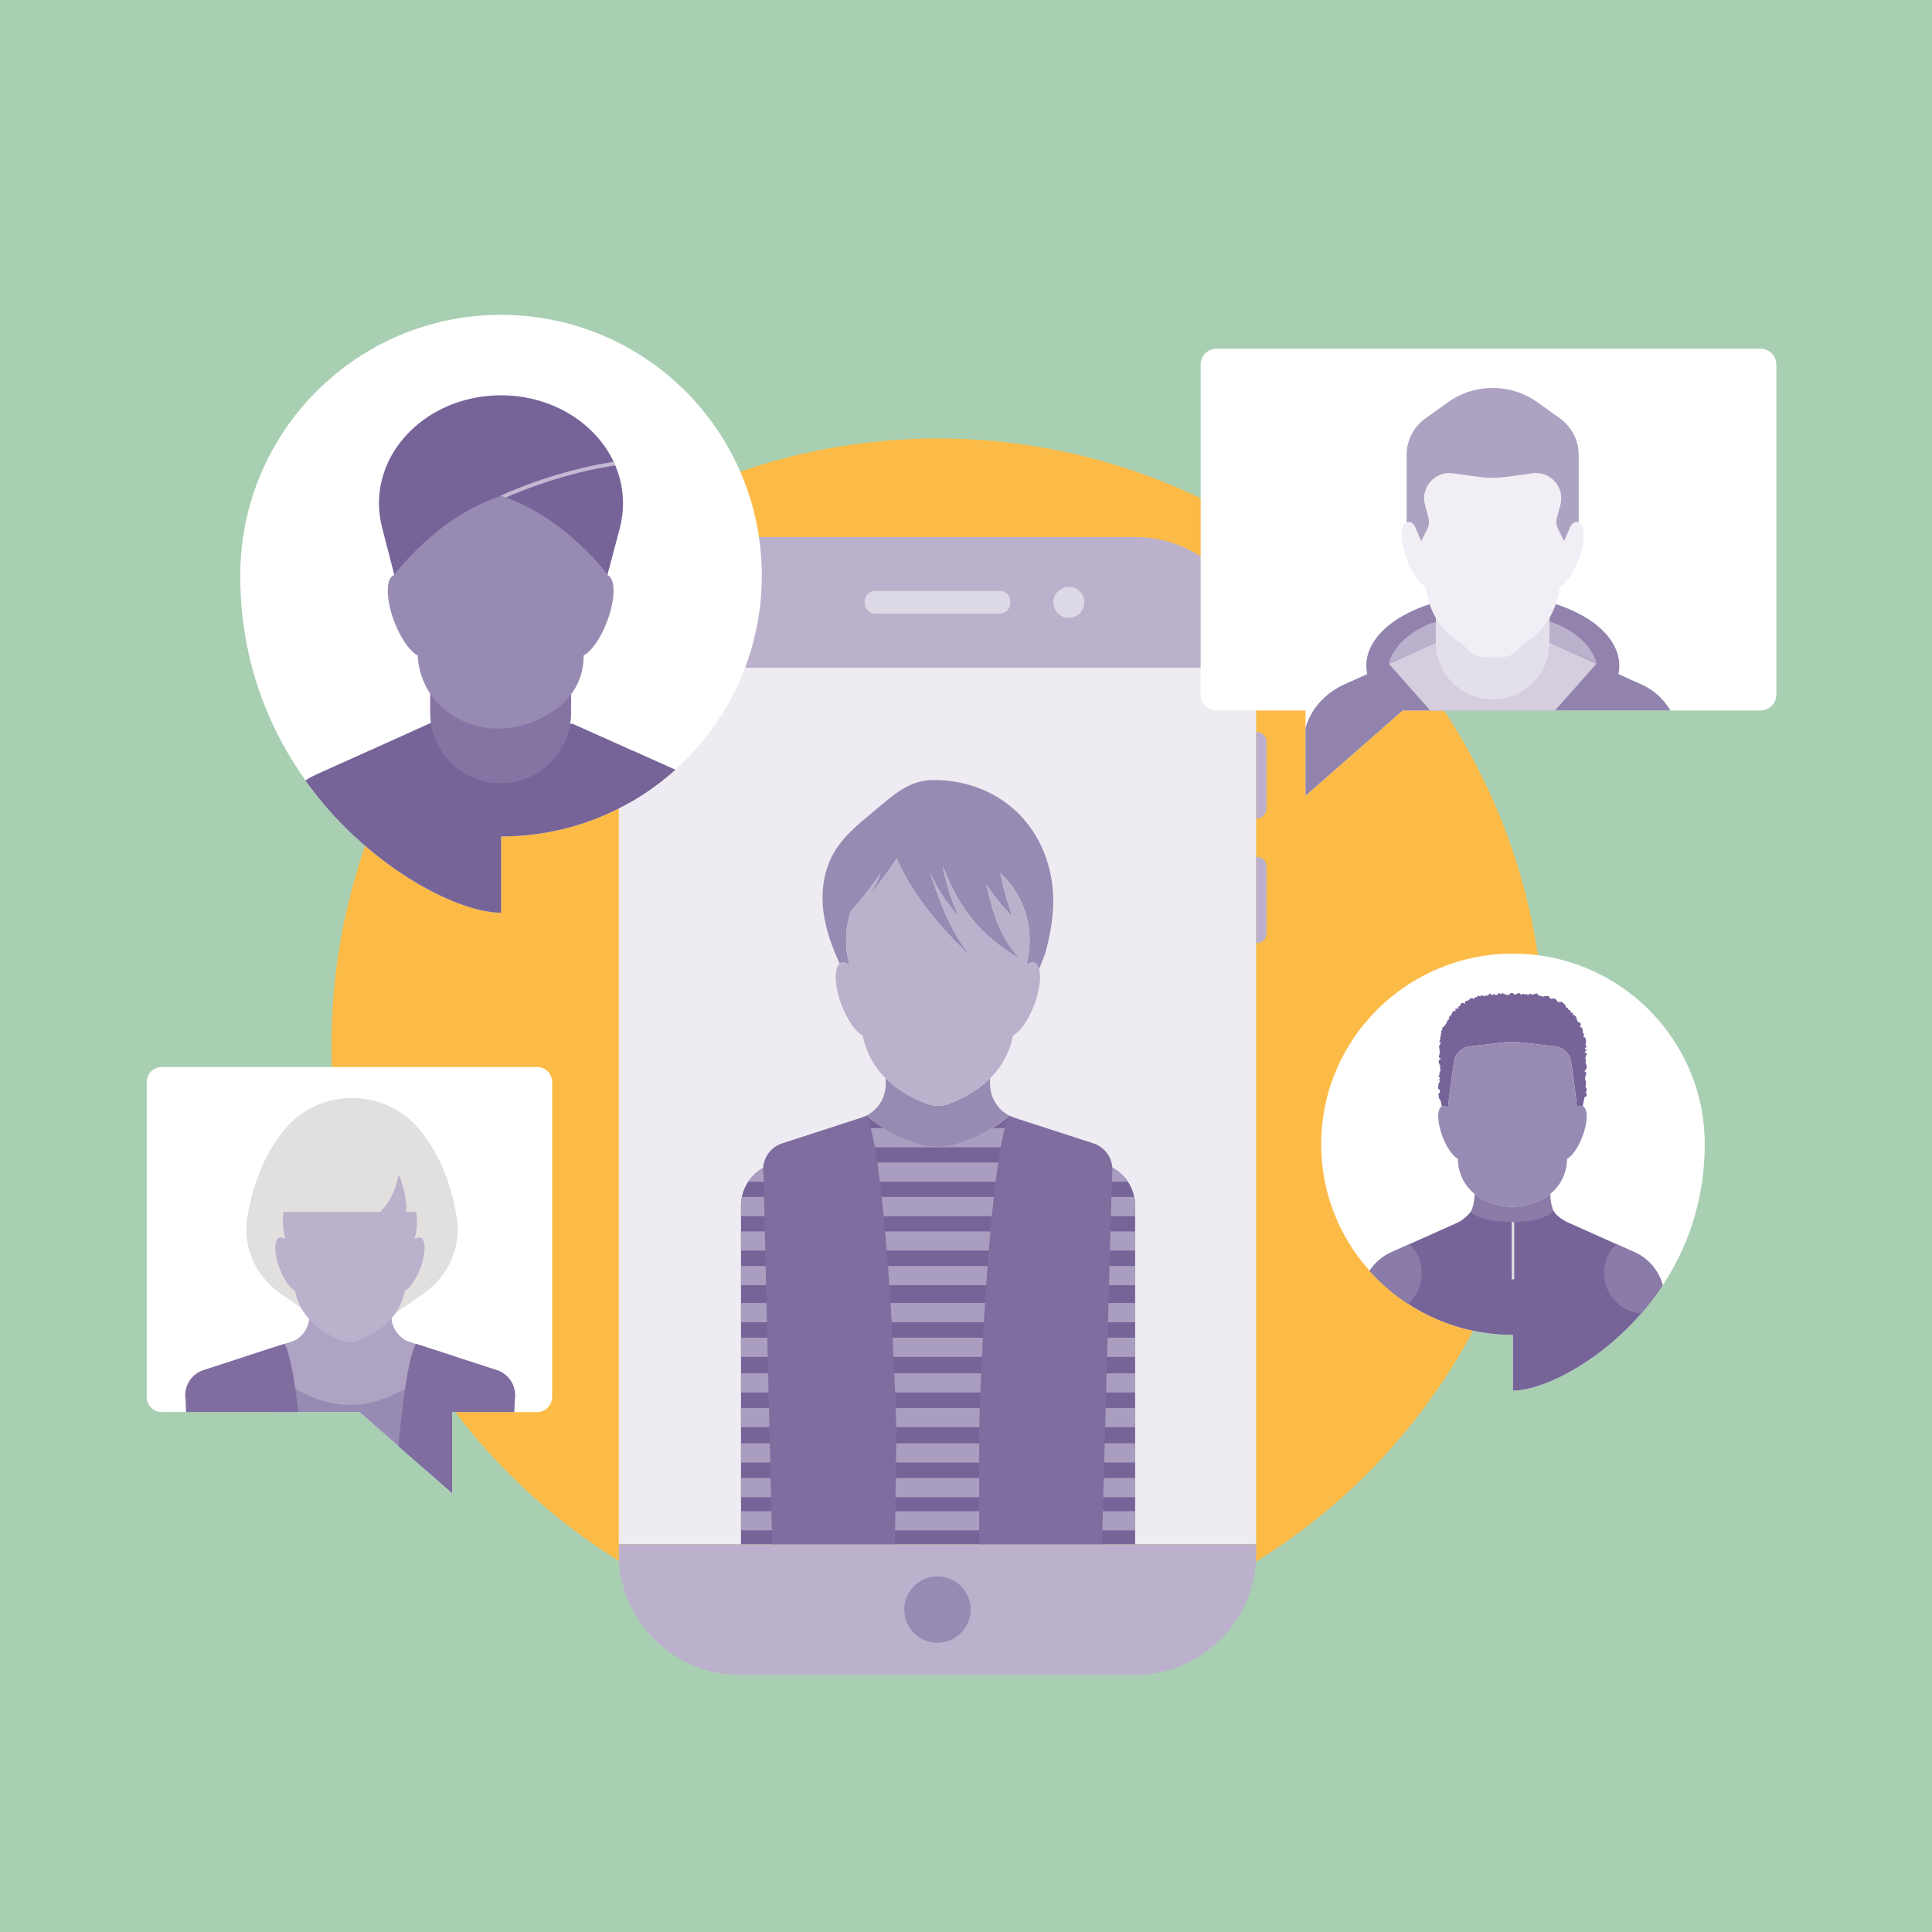 <?xml version="1.0" encoding="UTF-8"?> <!-- Generator: Adobe Illustrator 24.2.1, SVG Export Plug-In . SVG Version: 6.00 Build 0) --> <svg xmlns="http://www.w3.org/2000/svg" xmlns:xlink="http://www.w3.org/1999/xlink" version="1.1" x="0px" y="0px" viewBox="0 0 540 540" style="enable-background:new 0 0 540 540;" xml:space="preserve"> <style type="text/css"> .st0{fill:#A9CFB2;} .st1{fill:#FCBB47;} .st2{fill:#EEECF2;} .st3{fill:#BBB1CC;} .st4{fill:#DDD8E6;} .st5{fill:#988BB3;} .st6{fill:#FFFFFF;} .st7{clip-path:url(#SVGID_2_);} .st8{fill:#ADA2C2;} .st9{fill:#766499;} .st10{fill:#8473A3;} .st11{fill:#C1B9D1;} .st12{clip-path:url(#SVGID_4_);} .st13{fill:#9183AD;} .st14{fill:#D4CEDF;} .st15{fill:#F1EFF5;} .st16{fill:#E4E0EB;} .st17{fill:#A99EBF;} .st18{fill:#7F6DA0;} .st19{clip-path:url(#SVGID_6_);} .st20{fill:#AEA3C3;} .st21{fill:#E2E0DF;} .st22{clip-path:url(#SVGID_8_);} .st23{fill:#8B7BA8;} </style> <g id="Layer_1"> <g> <rect class="st0" width="540" height="540"></rect> </g> </g> <g id="Layer_2"> <circle class="st1" cx="262.19" cy="292.09" r="169.53"></circle> <g> <rect x="172.95" y="186.61" class="st2" width="178.15" height="245.01"></rect> <path class="st3" d="M317.16,150.09H206.89c-18.74,0-33.94,15.19-33.94,33.94v2.59H351.1v-2.59 C351.1,165.28,335.9,150.09,317.16,150.09z"></path> <path class="st3" d="M206.89,468.15h110.28c18.74,0,33.94-15.19,33.94-33.94v-2.59H172.95v2.59 C172.95,452.95,188.14,468.15,206.89,468.15z"></path> <path class="st4" d="M279.39,171.55h-34.74c-1.64,0-2.98-1.33-2.98-2.98v-0.45c0-1.64,1.33-2.98,2.98-2.98h34.74 c1.64,0,2.98,1.33,2.98,2.98v0.45C282.37,170.22,281.04,171.55,279.39,171.55z"></path> <circle class="st4" cx="298.75" cy="168.35" r="4.33"></circle> <path class="st3" d="M351.3,204.6h-0.2v24.14h0.2c1.48,0,2.68-1.2,2.68-2.68v-18.79C353.98,205.8,352.78,204.6,351.3,204.6z"></path> <path class="st3" d="M351.3,239.48h-0.2v24.14h0.2c1.48,0,2.68-1.2,2.68-2.68v-18.79C353.98,240.68,352.78,239.48,351.3,239.48z"></path> <circle class="st5" cx="262.02" cy="449.88" r="9.28"></circle> </g> <g> <path class="st6" d="M140.04,233.78c40.26,0,72.89-32.63,72.89-72.89S180.3,88,140.04,88s-72.89,32.63-72.89,72.89 c0,61.49,53.55,94.21,72.89,94.21V233.78z"></path> <g> <defs> <path id="SVGID_1_" d="M140.04,233.78c40.26,0,72.89-32.63,72.89-72.89S180.3,88,140.04,88s-72.89,32.63-72.89,72.89 c0,61.49,53.55,94.21,72.89,94.21V233.78z"></path> </defs> <clipPath id="SVGID_2_"> <use xlink:href="#SVGID_1_" style="overflow:visible;"></use> </clipPath> <g class="st7"> <path class="st8" d="M120.39,202.36v-0.16l-31.99,14.32c-7.72,3.46-12.69,11.13-12.69,19.59v83.49h128.76v-83.49 c0-8.46-4.97-16.13-12.69-19.59l-31.99-14.32v0.16H120.39z"></path> <path class="st9" d="M120.8,202.36l-0.36-0.32l-32.05,14.49c-7.72,3.46-12.69,11.13-12.69,19.59v83.49h128.76v-83.49 c0-8.46-4.97-16.13-12.69-19.59l-31.99-14.32v0.16H120.8z"></path> <path class="st9" d="M75.7,241.32c1.85,0.47,3.78,0.72,5.77,0.72c12.95,0,23.46-10.5,23.46-23.46c0-3.08-0.6-6.02-1.68-8.71 l-14.86,6.65c-7.72,3.46-12.69,11.13-12.69,19.59V241.32z"></path> <path class="st9" d="M204.46,241.32c-1.85,0.47-3.78,0.72-5.77,0.72c-12.95,0-23.46-10.5-23.46-23.46c0-3.08,0.6-6.02,1.68-8.71 l14.86,6.65c7.72,3.46,12.69,11.13,12.69,19.59V241.32z"></path> <path class="st10" d="M149.63,198.32c-6.79,2.96-14.54,2.97-21.15-0.39c-3.9-1.99-6.5-4.6-8.24-7.22v8.54 c0,10.88,8.82,19.69,19.69,19.69h0h0c10.88,0,19.69-8.82,19.69-19.69v-8.37C156.97,194.41,153.18,196.77,149.63,198.32z"></path> <path class="st5" d="M169.81,160.75v-16.83c0-3.45-0.7-6.81-1.98-9.92c-1.85-4.46-4.92-8.38-8.97-11.25 c-11.29-7.99-26.4-7.99-37.7,0c-4.05,2.87-7.12,6.79-8.97,11.25c-1.29,3.1-1.98,6.46-1.98,9.92v16.78 c-0.04,0.01-0.07,0.02-0.11,0.03c-2.32,0.87-2.28,6.66,0.07,12.93c1.79,4.76,4.4,8.42,6.57,9.53h0.01 c0,0.15-0.06,11.9,11.73,17.9c6.6,3.36,14.36,3.35,21.15,0.39c6.37-2.78,13.53-8.16,13.5-18.29c2.17-1.11,4.78-4.77,6.57-9.53 C172.04,167.42,172.09,161.67,169.81,160.75z"></path> <path class="st9" d="M106.79,147.45c0,0,3.42,13.23,3.42,13.23c0,0,11.86-16.27,29.83-22.07c17.97,5.8,29.83,22.07,29.83,22.07 l-0.11,0.05l3.48-13.11c0.59-2.23,0.9-4.55,0.9-6.93c0-16.68-15.27-30.2-34.11-30.2s-34.11,13.52-34.11,30.2 C105.94,143.01,106.23,145.28,106.79,147.45z"></path> <path class="st11" d="M140.04,138.6c0.45,0.14,0.89,0.3,1.33,0.46c4.37-1.93,16.47-6.85,30.61-8.98 c-0.14-0.34-0.29-0.67-0.45-1.01c-17.4,2.68-31.67,9.49-32.34,9.82C139.48,138.8,139.76,138.7,140.04,138.6z"></path> </g> </g> </g> <g> <path class="st6" d="M340.03,97.46h152.03c2.45,0,4.44,1.99,4.44,4.44v92.25c0,2.45-1.99,4.44-4.44,4.44H392.05l-27.15,23.8v-23.8 h-24.87c-2.45,0-4.44-1.99-4.44-4.44v-92.25C335.59,99.44,337.58,97.46,340.03,97.46z"></path> <g> <defs> <path id="SVGID_3_" d="M340.03,97.46h152.03c2.45,0,4.44,1.99,4.44,4.44v92.25c0,2.45-1.99,4.44-4.44,4.44H392.05l-27.15,23.8 v-23.8h-24.87c-2.45,0-4.44-1.99-4.44-4.44v-92.25C335.59,99.44,337.58,97.46,340.03,97.46z"></path> </defs> <clipPath id="SVGID_4_"> <use xlink:href="#SVGID_3_" style="overflow:visible;"></use> </clipPath> <g class="st12"> <g> <path class="st13" d="M458.96,191.39l-6.6-2.98c0.16-0.77,0.25-1.54,0.25-2.33c0-10.97-15.83-19.86-35.36-19.86 c-19.53,0-35.36,8.89-35.36,19.86c0,0.79,0.09,1.57,0.25,2.33l-6.6,2.98c-6.23,2.82-11.16,9.07-11.16,15.97v57.82h46.11v-2.73 c0-5.3-1.91-53.75-5.36-57.73c3.78,0.77,7.86,1.2,12.12,1.2c4.2,0,8.23-0.41,11.97-1.17c-3.44,3.98-5.34,52.41-5.34,57.7v2.73 h45.31v-57.82C469.2,200.46,465.19,194.21,458.96,191.39z"></path> <path class="st14" d="M429.42,204.46l16.8-18.95l-13.08-5.93v0.13h-31.78v-0.13l-13.16,5.97l16.76,18.91 c3.57,4.02,5.54,52.58,5.54,57.99v2.73h13.38v-2.73C423.89,257.04,425.86,208.48,429.42,204.46z"></path> <path class="st3" d="M388.2,185.47l13.16-5.89v-2.87c-0.68-0.7-1.25-1.5-1.7-2.35c-0.77,0.31-1.48,0.64-2.15,0.97 C389.17,179.53,388.2,185.47,388.2,185.47z"></path> <g> <polygon class="st3" points="433.06,176.76 433.06,176.76 433.08,176.75 "></polygon> <path class="st3" d="M434.85,174.33c-0.45,0.86-1.02,1.66-1.71,2.37v2.85l13.08,5.85 C446.22,185.41,445.09,178.52,434.85,174.33z"></path> </g> </g> <path class="st3" d="M417.52,172.8c-8.24,0.35-17.04,0.3-19.24,2.26c-2.2,1.95,2.21,4.15,2.21,4.15l21.97,0.07l7.42,0.88 l-0.09-0.28l2.86-1.02c0,0,3.47-3.96,2.21-4.52C427.55,171.11,419.93,172.7,417.52,172.8z"></path> <g> <g> <path class="st15" d="M435.93,164.08c1.75-0.9,3.86-3.85,5.3-7.69c1.9-5.06,1.93-9.73,0.06-10.43 c-0.25-0.1-0.53-0.11-0.82-0.06c-0.71,0.13-1.28,0.68-1.56,1.34l-1.7,4l-1.7-3.33c-0.5-0.98-0.62-2.1-0.34-3.16l0.97-3.67 c1.28-4.88-2.81-9.49-7.8-8.8l-7.28,1.01c-1.27,0.18-2.55,0.26-3.84,0.26c-1.28,0-2.56-0.09-3.84-0.26l-7.28-1.01 c-5-0.69-9.09,3.92-7.8,8.8l0.97,3.67c0.28,1.06,0.16,2.19-0.34,3.16l-1.7,3.33l-1.7-4c-0.28-0.67-0.85-1.21-1.56-1.34 c-0.29-0.05-0.56-0.04-0.82,0.06c-1.87,0.7-1.84,5.37,0.06,10.43c1.44,3.84,3.55,6.8,5.3,7.69"></path> <path class="st8" d="M393.99,145.91c0.7,0.14,1.25,0.68,1.53,1.34l1.7,4l1.7-3.33c0.5-0.98,0.62-2.1,0.34-3.16l-0.97-3.67 c-1.28-4.88,2.81-9.49,7.8-8.8l7.28,1.01c1.27,0.18,2.55,0.26,3.84,0.26c1.28,0,2.56-0.09,3.84-0.26l7.28-1.01 c5-0.69,9.09,3.92,7.8,8.8l-0.97,3.67c-0.28,1.06-0.16,2.19,0.34,3.16l1.7,3.33l1.7-4c0.28-0.66,0.83-1.2,1.53-1.34 c0.29-0.06,0.57-0.04,0.82,0.05v-18.83c0-4.03-1.94-7.82-5.22-10.17c-1.88-1.35-4.09-2.93-6.32-4.52 c-7.47-5.35-17.52-5.35-25,0l-6.32,4.52c-3.28,2.35-5.23,6.13-5.23,10.17v18.83C393.43,145.87,393.7,145.85,393.99,145.91z"></path> </g> <g> <path class="st16" d="M424.75,178.01c-1.23,0.83-2.68,1.28-4.17,1.28l-3.37,4.25l-3.37-4.25c-1.49,0-2.94-0.45-4.17-1.28 l-8.35-9.92v11.51c0,8.77,7.11,15.89,15.89,15.89h0h0c8.77,0,15.89-7.11,15.89-15.89v-3l0-8.51L424.75,178.01z"></path> <path class="st15" d="M435.93,164.09H398.5c0,0,0,0-0.01,0c0.57,4.53,2.6,11,9.21,15.21c0.92,0.59,1.75,1.32,2.45,2.17 c1.18,1.43,2.93,2.26,4.79,2.26h2.27h2.27c1.85,0,3.61-0.83,4.79-2.26c0.7-0.85,1.52-1.58,2.45-2.17 C433.33,175.09,435.36,168.61,435.93,164.09C435.93,164.08,435.93,164.08,435.93,164.09z"></path> </g> </g> </g> </g> </g> <g> <g> <path class="st9" d="M310.72,326.26l-28.5-14.43l0.01,0c-5.09,4.22-10.49,6.57-13.71,7.7c-2.04,0.72-4.17,1.08-6.33,1.08 c-2.16,0-4.29-0.36-6.33-1.08c-3.23-1.13-8.62-3.48-13.71-7.7l-28.49,14.43c-4.02,2.03-6.55,6.18-6.55,10.71v94.65h110.17v-94.65 C317.27,332.44,314.74,328.3,310.72,326.26z"></path> <g> <path class="st17" d="M213.65,326.26c-1.87,0.95-3.41,2.35-4.53,4.03h106.13c-1.12-1.68-2.66-3.09-4.53-4.03l-2.62-1.33h-91.83 L213.65,326.26z"></path> <path class="st17" d="M207.1,336.97v2.95h110.17v-2.95c0-0.82-0.09-1.63-0.25-2.41H207.35 C207.19,335.34,207.1,336.15,207.1,336.97z"></path> <path class="st17" d="M277.34,315.31c-3.42,2.1-6.63,3.45-8.82,4.22c-2.04,0.72-4.17,1.08-6.33,1.08s-4.29-0.36-6.33-1.08 c-2.19-0.77-5.4-2.12-8.82-4.22h-11.76l-10.59,5.36h75l-10.59-5.36H277.34z"></path> <rect x="207.1" y="344.18" class="st17" width="110.17" height="5.36"></rect> <rect x="207.1" y="353.86" class="st17" width="110.17" height="5.36"></rect> <rect x="207.1" y="364.2" class="st17" width="110.17" height="5.36"></rect> <rect x="207.1" y="373.89" class="st17" width="110.17" height="5.36"></rect> <rect x="207.1" y="383.85" class="st17" width="110.17" height="5.36"></rect> <rect x="207.1" y="393.53" class="st17" width="110.17" height="5.36"></rect> <rect x="207.1" y="403.42" class="st17" width="110.17" height="5.36"></rect> <rect x="207.1" y="413.11" class="st17" width="110.17" height="5.36"></rect> <rect x="207.1" y="422.39" class="st17" width="110.17" height="5.36"></rect> </g> </g> <g> <path class="st5" d="M276.73,303v-1.63c-4.1,4.08-9.05,6.28-12.01,7.3c-1.67,0.58-3.48,0.58-5.15,0 c-2.95-1.03-7.91-3.23-12.01-7.3V303c0,3.74-2.11,7.17-5.46,8.85l-0.01,0c5.09,4.18,10.49,6.52,13.71,7.64 c2.04,0.71,4.17,1.07,6.33,1.07c2.16,0,4.29-0.36,6.33-1.07c3.23-1.12,8.62-3.45,13.71-7.64l-0.01,0 C278.84,310.17,276.73,306.75,276.73,303z"></path> <path class="st5" d="M291.09,236.61c-5.51-11.93-17.12-18.66-30.34-18.59c-6.7,0.04-11.12,4.24-15.99,8.3 c-4.85,4.03-10.09,8.09-12.7,14.01c-4.24,9.63-1.67,19.86,2.66,29.02c0.13-0.1,0.26-0.18,0.41-0.23c0.66-0.25,1.46-0.02,2.3,0.58 c-0.39-1.39-0.67-2.83-0.81-4.3c-0.09-0.85-0.13-1.71-0.13-2.59c0-0.08,0-0.15,0-0.23c0.02-2.74,0.49-5.36,1.31-7.83 c3.03-3.36,5.83-6.93,8.34-10.7c-0.91,2.35-2.1,4.59-3.52,6.66c2.87-3.42,5.55-7.01,8.01-10.74c4.68,10.7,12.8,20.02,21.45,28.09 c-6.15-6.79-9.28-15.71-12.22-24.39c2.02,4.64,4.82,8.94,8.25,12.66c-2.15-4.47-3.68-9.23-4.55-14.11 c4.66,11.95,10.41,19.15,21.41,25.75c-5.85-6.88-7.13-11.99-9.31-20.76c2.13,3.23,4.58,6.24,7.3,8.98 c-1.4-3.97-2.53-8.04-3.37-12.17c4.02,3.73,6.85,8.74,7.82,14.37c0.68,3.96,0.41,7.78-0.56,11.3c0.84-0.6,1.64-0.83,2.3-0.58 c0.61,0.23,1.03,0.84,1.28,1.73c0.68-1.8,1.48-3.54,1.8-4.69c0.94-3.41,1.65-6.89,1.98-10.42 C294.82,249.11,293.89,242.66,291.09,236.61z"></path> <path class="st3" d="M290.44,270.84c-0.06-0.21-0.13-0.4-0.21-0.58c-0.01-0.02-0.02-0.04-0.03-0.05 c-0.07-0.15-0.15-0.29-0.24-0.42c-0.02-0.03-0.04-0.06-0.06-0.08c-0.08-0.11-0.17-0.2-0.27-0.29c-0.03-0.02-0.05-0.05-0.08-0.08 c-0.12-0.1-0.26-0.18-0.4-0.23c-0.66-0.25-1.46-0.02-2.3,0.58c0.98-3.52,1.24-7.34,0.56-11.3c-0.97-5.63-3.8-10.64-7.82-14.37 c0.84,4.13,1.96,8.2,3.37,12.17c-2.72-2.74-5.17-5.76-7.3-8.98c2.18,8.77,3.46,13.87,9.31,20.76c-11-6.6-16.75-13.79-21.41-25.75 c0.86,4.88,2.4,9.64,4.55,14.11c-3.43-3.72-6.23-8.02-8.25-12.66c2.94,8.68,6.07,17.6,12.22,24.39 c-8.65-8.07-16.77-17.39-21.45-28.09c-2.47,3.72-5.14,7.31-8.01,10.74c1.42-2.08,2.61-4.32,3.52-6.66 c-2.5,3.77-5.3,7.34-8.34,10.7c-0.82,2.47-1.28,5.09-1.31,7.83c0,0.08,0,0.15,0,0.23c0,0.87,0.04,1.74,0.13,2.59 c0.15,1.47,0.43,2.91,0.81,4.3c-0.84-0.6-1.64-0.83-2.3-0.58c-0.15,0.06-0.28,0.14-0.41,0.23c-1.67,1.29-1.51,6.19,0.47,11.47 c1.62,4.31,3.99,7.62,5.95,8.63c2.34,12.29,13.35,17.47,18.42,19.23c1.67,0.58,3.48,0.58,5.15,0 c5.07-1.76,16.08-6.94,18.42-19.23c1.96-1,4.33-4.32,5.95-8.63C290.6,276.79,291.05,273,290.44,270.84z"></path> </g> <path class="st18" d="M250.53,401.02c0-12.73-3.19-80.21-8.43-89.07l-23.5,7.63c-3.61,1.17-5.82,4.83-5.2,8.59l2.41,103.45h34.32 C250.52,401.1,250.53,401.06,250.53,401.02z"></path> <path class="st18" d="M273.69,401.02c0-12.73,3.19-80.21,8.43-89.07l23.5,7.63c3.61,1.17,5.82,4.83,5.2,8.59l-2.81,103.45h-34.32 C273.69,401.1,273.69,401.06,273.69,401.02z"></path> </g> <g> <path class="st6" d="M150.11,298.24H45.23c-2.34,0-4.23,1.9-4.23,4.23v87.98c0,2.34,1.9,4.23,4.23,4.23h55.26l25.89,22.7v-22.7 h23.72c2.34,0,4.23-1.9,4.23-4.23v-87.98C154.34,300.13,152.45,298.24,150.11,298.24z"></path> <g> <defs> <path id="SVGID_5_" d="M150.11,298.24H45.23c-2.34,0-4.23,1.9-4.23,4.23v87.98c0,2.34,1.9,4.23,4.23,4.23h55.26l25.89,22.7 v-22.7h23.72c2.34,0,4.23-1.9,4.23-4.23v-87.98C154.34,300.13,152.45,298.24,150.11,298.24z"></path> </defs> <clipPath id="SVGID_6_"> <use xlink:href="#SVGID_5_" style="overflow:visible;"></use> </clipPath> <g class="st19"> <g> <rect x="76.19" y="386.54" class="st5" width="42.99" height="74.99"></rect> <path class="st20" d="M113.49,374.67c-2.52-1.35-4.1-3.98-4.1-6.85v-0.08c-1.76,1.43-4.14,2.66-7.34,3.43 c-2.71,0.65-5.54,0.42-8.24-0.23c-3.2-0.77-5.58-2-7.34-3.43v0.33c0,2.89-1.61,5.53-4.16,6.87c-0.25,0.09-0.77,0.26-0.77,0.26 l-12.73,4.1l6.17,4.19c5.22,4.29,10.62,6.68,14.23,7.94c2.8,0.97,5.71,1.47,8.67,1.47c2.96,0,5.87-0.49,8.67-1.47 c3.61-1.26,9.01-3.65,14.23-7.94l5.76-4.32l-12.73-4.1L113.49,374.67z"></path> <path class="st18" d="M87.65,461.41c0-12.26-3.07-77.28-8.13-85.82l-22.64,7.35c-3.48,1.13-5.61,4.65-5.01,8.28l2.71,70.31 h33.07C87.65,461.49,87.65,461.45,87.65,461.41z"></path> <path class="st18" d="M108.11,461.41c0-12.26,3.07-77.28,8.13-85.82l22.64,7.35c3.48,1.13,5.61,4.65,5.01,8.28l-2.71,70.31 h-33.07C108.11,461.49,108.11,461.45,108.11,461.41z"></path> </g> <g> <path class="st21" d="M89.76,369.56l-11.44-8.07c-7.02-4.95-10.53-13.11-9.2-21.24c1.31-8,4.36-17.91,11.33-25.55 c9.48-10.39,26.4-10.39,35.89,0c6.97,7.64,10.02,17.55,11.33,25.55c1.33,8.13-2.19,16.29-9.2,21.24l-11.44,8.07H89.76z"></path> <path class="st3" d="M117.55,345.92c-0.48-0.18-1.06-0.02-1.68,0.42c0.66-2.38,0.87-4.95,0.5-7.61h-2.98 c0.73-2.11-1.1-9.37-2.07-10.39c-0.86,6.52-5.02,10.39-5.02,10.39H79.25c-0.11,0.79-0.17,1.59-0.18,2.41c0,0.06,0,0.11,0,0.17 c0,0.64,0.03,1.27,0.09,1.89c0.11,1.08,0.31,2.13,0.59,3.14c-0.62-0.44-1.2-0.6-1.68-0.42c-1.53,0.58-1.51,4.4,0.05,8.55 c1.18,3.15,2.91,5.57,4.35,6.31c1.71,8.98,9.75,12.77,13.46,14.06c1.22,0.42,2.54,0.42,3.76,0 c3.71-1.29,11.75-5.08,13.46-14.06c1.43-0.73,3.16-3.16,4.35-6.31C119.06,350.33,119.08,346.5,117.55,345.92z"></path> </g> </g> </g> </g> <g> <path class="st6" d="M422.88,373.1c-29.6,0-53.6-23.85-53.6-53.28c0-29.42,24-53.28,53.6-53.28c29.6,0,53.6,23.85,53.6,53.28 c0,44.94-39.38,68.86-53.6,68.86V373.1z"></path> <g> <defs> <path id="SVGID_7_" d="M422.88,373.1c-29.6,0-53.6-23.85-53.6-53.28c0-29.42,24-53.28,53.6-53.28c29.6,0,53.6,23.85,53.6,53.28 c0,44.94-39.38,68.86-53.6,68.86V373.1z"></path> </defs> <clipPath id="SVGID_8_"> <use xlink:href="#SVGID_7_" style="overflow:visible;"></use> </clipPath> <g class="st22"> <g> <path class="st9" d="M402.11,302.81c0,0.25-0.07,0.25-0.07,0.49c0,0.25-0.07,0.25-0.07,0.49c0,0.25,0.03,0.25,0.03,0.49 c0,0.25,0.5,0.25,0.5,0.49c0,0.17-0.05,0.33-0.05,0.5c0.01,0.17-0.45,0.36-0.44,0.53c0.01,0.17,0.14,0.33,0.16,0.5 c0.02,0.17-0.06,0.35-0.04,0.52c0.02,0.17,0.27,0.3,0.3,0.47c0.03,0.17,0.22,0.3,0.26,0.46c0.02,0.09,0.16,0.83,0.28,1.48 c0.05-0.03,0.1-0.06,0.16-0.09c0.48-0.18,1.06-0.02,1.67,0.42c-0.2-0.71,1.64-13.22,1.64-13.22c0.51-2.09,2.26-3.63,4.39-3.88 l9.75-1.14c1.44-0.17,2.9-0.17,4.34,0l9.75,1.14c2.13,0.25,3.88,1.8,4.39,3.88c0,0,1.84,12.51,1.64,13.22 c0.61-0.44,1.19-0.6,1.67-0.42c0,0,0.01,0,0.01,0.01c0.13-0.64,0.26-1.34,0.28-1.43c0.03-0.16,0.07-0.32,0.1-0.48 c0.03-0.16,0.07-0.32,0.09-0.49c0.02-0.17,0.59-0.27,0.61-0.44c0.02-0.17,0-0.35,0.01-0.51c0.01-0.17-0.24-0.35-0.24-0.52 c0.01-0.17,0.27-0.34,0.27-0.5c0-0.24-0.05-0.24-0.05-0.49c0-0.24-0.3-0.24-0.3-0.49c0-0.24,0.09-0.24,0.09-0.49 c0-0.24,0.02-0.24,0.02-0.49c0-0.24,0.05-0.24,0.05-0.49c0-0.24-0.28-0.24-0.28-0.48c0-0.24-0.01-0.24-0.01-0.48 c0-0.24,0.1-0.24,0.1-0.48c0-0.24,0.15-0.24,0.15-0.49c0-0.24,0.13-0.24,0.13-0.49c0-0.24-0.48-0.24-0.48-0.49 c0-0.24,0.3-0.24,0.3-0.49c0-0.24,0.28-0.24,0.28-0.49c0-0.24-0.05-0.24-0.05-0.49c0-0.24-0.09-0.24-0.09-0.49 c0-0.24-0.2-0.24-0.2-0.49c0-0.24,0.13-0.24,0.13-0.49c0-0.24-0.16-0.24-0.16-0.49c0-0.24,0.01-0.24,0.01-0.49 c0-0.24,0.22-0.24,0.22-0.49c0-0.25,0.14-0.25,0.14-0.49c0-0.25-0.57-0.25-0.57-0.49c0-0.25,0.47-0.25,0.47-0.49 s-0.43-0.25-0.43-0.49c0-0.16,0.53-0.34,0.52-0.5c-0.01-0.16-0.33-0.31-0.34-0.48c-0.01-0.16,0.11-0.34,0.09-0.5 c-0.02-0.16,0.11-0.35,0.08-0.51c-0.02-0.16-0.06-0.33-0.08-0.49c-0.03-0.16-0.11-0.32-0.14-0.48 c-0.03-0.16-0.52-0.22-0.56-0.38c-0.04-0.16,0.3-0.41,0.25-0.56c-0.04-0.16-0.32-0.25-0.36-0.4c-0.05-0.16,0.02-0.35-0.03-0.5 c-0.05-0.15-0.03-0.33-0.09-0.49c-0.06-0.15-0.05-0.33-0.12-0.48c-0.06-0.15-0.49-0.14-0.56-0.29 c-0.07-0.15,0.31-0.5,0.24-0.65c-0.07-0.15-0.1-0.32-0.17-0.47c-0.08-0.14-0.55-0.07-0.63-0.21c-0.08-0.14-0.15-0.28-0.24-0.42 c-0.08-0.14-0.08-0.33-0.17-0.47c-0.09-0.14-0.03-0.38-0.12-0.51c-0.09-0.13-0.23-0.24-0.32-0.37 c-0.1-0.13-0.41-0.09-0.51-0.22c-0.1-0.13,0-0.42-0.1-0.55c-0.11-0.12-0.48-0.01-0.59-0.13c-0.11-0.12,0.01-0.45-0.1-0.57 c-0.11-0.12-0.39-0.06-0.51-0.17c-0.12-0.11-0.08-0.39-0.2-0.5c-0.12-0.11-0.36-0.07-0.49-0.18c-0.12-0.1-0.04-0.47-0.16-0.57 c-0.13-0.1-0.21-0.27-0.34-0.37c-0.13-0.1-0.25-0.22-0.39-0.32c-0.13-0.09-0.27-0.21-0.4-0.3c-0.14-0.09-0.49,0.16-0.63,0.08 c-0.14-0.08-0.36-0.02-0.5-0.1c-0.14-0.08-0.13-0.45-0.27-0.52c-0.14-0.07-0.24-0.25-0.38-0.32c-0.14-0.07-0.35-0.01-0.5-0.08 c-0.15-0.06-0.42,0.18-0.56,0.12c-0.15-0.06-0.28-0.15-0.43-0.21c-0.15-0.05-0.15-0.54-0.3-0.59 c-0.15-0.05-0.37,0.08-0.52,0.04c-0.15-0.04-0.34,0.02-0.49-0.02c-0.15-0.04-0.37,0.19-0.52,0.15 c-0.16-0.03-0.3-0.09-0.45-0.12c-0.16-0.03-0.3-0.05-0.46-0.08c-0.16-0.03-0.29-0.2-0.45-0.22c-0.16-0.02-0.27-0.47-0.43-0.49 c-0.16-0.02-0.34,0.14-0.5,0.13c-0.16-0.01-0.33,0.19-0.49,0.19c-0.16-0.01-0.32-0.04-0.48-0.04c-0.24,0-0.24-0.2-0.48-0.2 c-0.24,0-0.24,0.4-0.48,0.4s-0.24-0.28-0.48-0.28c-0.24,0-0.24,0.08-0.48,0.08c-0.24,0-0.24-0.17-0.48-0.17 c-0.24,0-0.24,0.29-0.48,0.29c-0.24,0-0.24-0.43-0.48-0.43c-0.24,0-0.24,0-0.48,0c-0.24,0-0.24,0.33-0.48,0.33 c-0.24,0-0.24-0.02-0.49-0.02s-0.24-0.37-0.49-0.37c-0.24,0-0.24,0-0.48,0c-0.24,0-0.24,0.45-0.48,0.45 c-0.24,0-0.24,0.1-0.48,0.1c-0.24,0-0.24-0.11-0.48-0.11c-0.24,0-0.24-0.22-0.48-0.22c-0.24,0-0.24-0.16-0.48-0.16 c-0.24,0-0.24,0.21-0.48,0.21c-0.24,0-0.24-0.26-0.48-0.26c-0.24,0-0.24,0.51-0.48,0.51c-0.24,0-0.24-0.01-0.49-0.01 c-0.24,0-0.24-0.21-0.49-0.21c-0.16,0-0.31,0.31-0.47,0.32c-0.16,0.01-0.34-0.54-0.5-0.53c-0.16,0.01-0.29,0.4-0.45,0.41 c-0.16,0.02-0.29,0.19-0.45,0.21c-0.16,0.02-0.3,0.06-0.46,0.08c-0.16,0.03-0.31,0.03-0.47,0.06 c-0.16,0.03-0.38-0.28-0.54-0.24c-0.16,0.03-0.26,0.29-0.41,0.33c-0.15,0.04-0.41-0.29-0.57-0.25 c-0.15,0.04-0.22,0.38-0.37,0.43c-0.15,0.05-0.33,0.01-0.48,0.07c-0.15,0.05-0.2,0.36-0.35,0.42 c-0.15,0.06-0.45-0.25-0.59-0.18c-0.15,0.06-0.33,0.07-0.47,0.13c-0.14,0.07-0.21,0.31-0.35,0.38 c-0.15,0.07-0.28,0.17-0.42,0.24c-0.14,0.08-0.38,0.01-0.52,0.09c-0.14,0.08-0.02,0.59-0.16,0.67 c-0.14,0.09-0.58-0.29-0.71-0.19c-0.13,0.09-0.3,0.16-0.43,0.26c-0.13,0.1-0.06,0.46-0.19,0.56c-0.13,0.1-0.33,0.11-0.45,0.22 c-0.12,0.11-0.01,0.48-0.14,0.59c-0.12,0.11-0.58-0.14-0.69-0.03c-0.12,0.11,0.07,0.53-0.04,0.65 c-0.11,0.12-0.54-0.07-0.65,0.05c-0.11,0.12-0.12,0.33-0.23,0.46c-0.11,0.12-0.14,0.31-0.24,0.44 c-0.1,0.13-0.12,0.32-0.21,0.45c-0.1,0.13-0.36,0.14-0.46,0.27c-0.09,0.13,0.14,0.49,0.05,0.62c-0.09,0.14-0.34,0.16-0.43,0.3 c-0.08,0.14-0.08,0.32-0.17,0.46c-0.08,0.14-0.13,0.29-0.21,0.44c-0.08,0.14-0.19,0.26-0.26,0.41 c-0.07,0.15-0.23,0.25-0.29,0.4c-0.07,0.15-0.45,0.17-0.51,0.32c-0.06,0.15,0.01,0.36-0.05,0.51 c-0.06,0.15-0.23,0.27-0.28,0.43c-0.05,0.15,0.07,0.37,0.02,0.52c-0.05,0.16-0.13,0.31-0.17,0.46c-0.04,0.16,0.03,0.35,0,0.51 c-0.04,0.16-0.15,0.3-0.18,0.46c-0.03,0.16,0.05,0.34,0.02,0.5c-0.03,0.16-0.21,0.3-0.23,0.46c-0.02,0.16,0.37,0.37,0.36,0.53 c-0.02,0.16-0.23,0.3-0.24,0.47c-0.01,0.16-0.26,0.32-0.26,0.48c-0.01,0.16,0.17,0.33,0.17,0.49c0,0.24-0.04,0.24-0.04,0.49 c0,0.24,0.17,0.24,0.17,0.49c0,0.24-0.12,0.24-0.12,0.49c0,0.24-0.08,0.24-0.08,0.49c0,0.24-0.11,0.24-0.11,0.49 c0,0.24,0.49,0.24,0.49,0.48c0,0.24-0.48,0.24-0.48,0.48c0,0.24-0.09,0.24-0.09,0.49c0,0.24,0.2,0.24,0.2,0.49 c0,0.24,0.27,0.24,0.27,0.49c0,0.24-0.06,0.24-0.06,0.49c0,0.24,0.08,0.24,0.08,0.49c0,0.24,0.01,0.24,0.01,0.49 c0,0.24-0.24,0.24-0.24,0.49c0,0.24-0.01,0.24-0.01,0.49c0,0.24-0.23,0.24-0.23,0.49c0,0.24,0.34,0.24,0.34,0.49 c0,0.24-0.16,0.24-0.16,0.49c0,0.24,0.17,0.24,0.17,0.49C402.4,302.57,402.11,302.57,402.11,302.81z"></path> <g> <path class="st5" d="M442.36,309.14c-0.48-0.18-1.06-0.02-1.67,0.42c0.2-0.71-1.64-13.22-1.64-13.22 c-0.51-2.09-2.26-3.63-4.39-3.88l-9.75-1.14c-1.44-0.17-2.9-0.17-4.34,0l-9.75,1.14c-2.13,0.25-3.88,1.8-4.39,3.88 c0,0-1.84,12.51-1.64,13.22c-0.61-0.44-1.19-0.6-1.67-0.42c-1.52,0.57-1.5,4.38,0.05,8.5c1.18,3.13,2.9,5.54,4.32,6.27h0 c0,0-0.62,10.06,11.44,12.95c2.5,0.6,5.11,0.6,7.61,0c12.06-2.89,11.44-12.95,11.44-12.95c1.43-0.73,3.15-3.14,4.32-6.27 C443.86,313.52,443.88,309.71,442.36,309.14z"></path> <path class="st23" d="M433.33,333.76v-0.08c-1.63,1.32-3.82,2.46-6.79,3.17c-2.5,0.6-5.11,0.6-7.61,0 c-2.96-0.71-5.16-1.85-6.79-3.17v0.08c0,2.72-0.78,5.89-3.21,7.11l0.07,0.06c3.7,3.04,6.79,3.99,9.14,4.8 c1.48,0.52,3.03,0.78,4.6,0.78s3.12-0.26,4.6-0.78c2.34-0.81,6.14-1.35,9.84-4.39l-0.69-0.44 C434.06,339.69,433.33,336.48,433.33,333.76z"></path> </g> </g> <g> <path class="st9" d="M411.02,338.79c0,0,2.7,2.76,11.86,2.76s11.33-3.13,11.33-3.13c0.72,1.6,3.75,3.13,3.75,3.13l18.9,8.46 c5.08,2.27,8.35,7.32,8.35,12.88v32.31h-84.67v-32.31c0-5.56,3.27-10.61,8.35-12.88l18.9-8.46 C407.8,341.54,409.38,340.76,411.02,338.79z"></path> <path class="st23" d="M386.04,367.21c6.28,0,11.36-5.09,11.36-11.36c0-3.18-1.31-6.05-3.42-8.12l-5.09,2.28 c-5.08,2.27-8.35,7.32-8.35,12.88v2.89C382.18,366.69,384.05,367.21,386.04,367.21z"></path> <path class="st23" d="M456.87,350.01l-5.09-2.28c-2.11,2.06-3.42,4.94-3.42,8.12c0,6.28,5.09,11.36,11.36,11.36 c1.99,0,3.87-0.52,5.5-1.42v-2.89C465.22,357.33,461.95,352.28,456.87,350.01z"></path> <polygon class="st21" points="422.88,341.55 422.54,341.55 422.54,357.58 423.23,357.58 423.23,341.55 "></polygon> </g> </g> </g> </g> </g> </svg> 